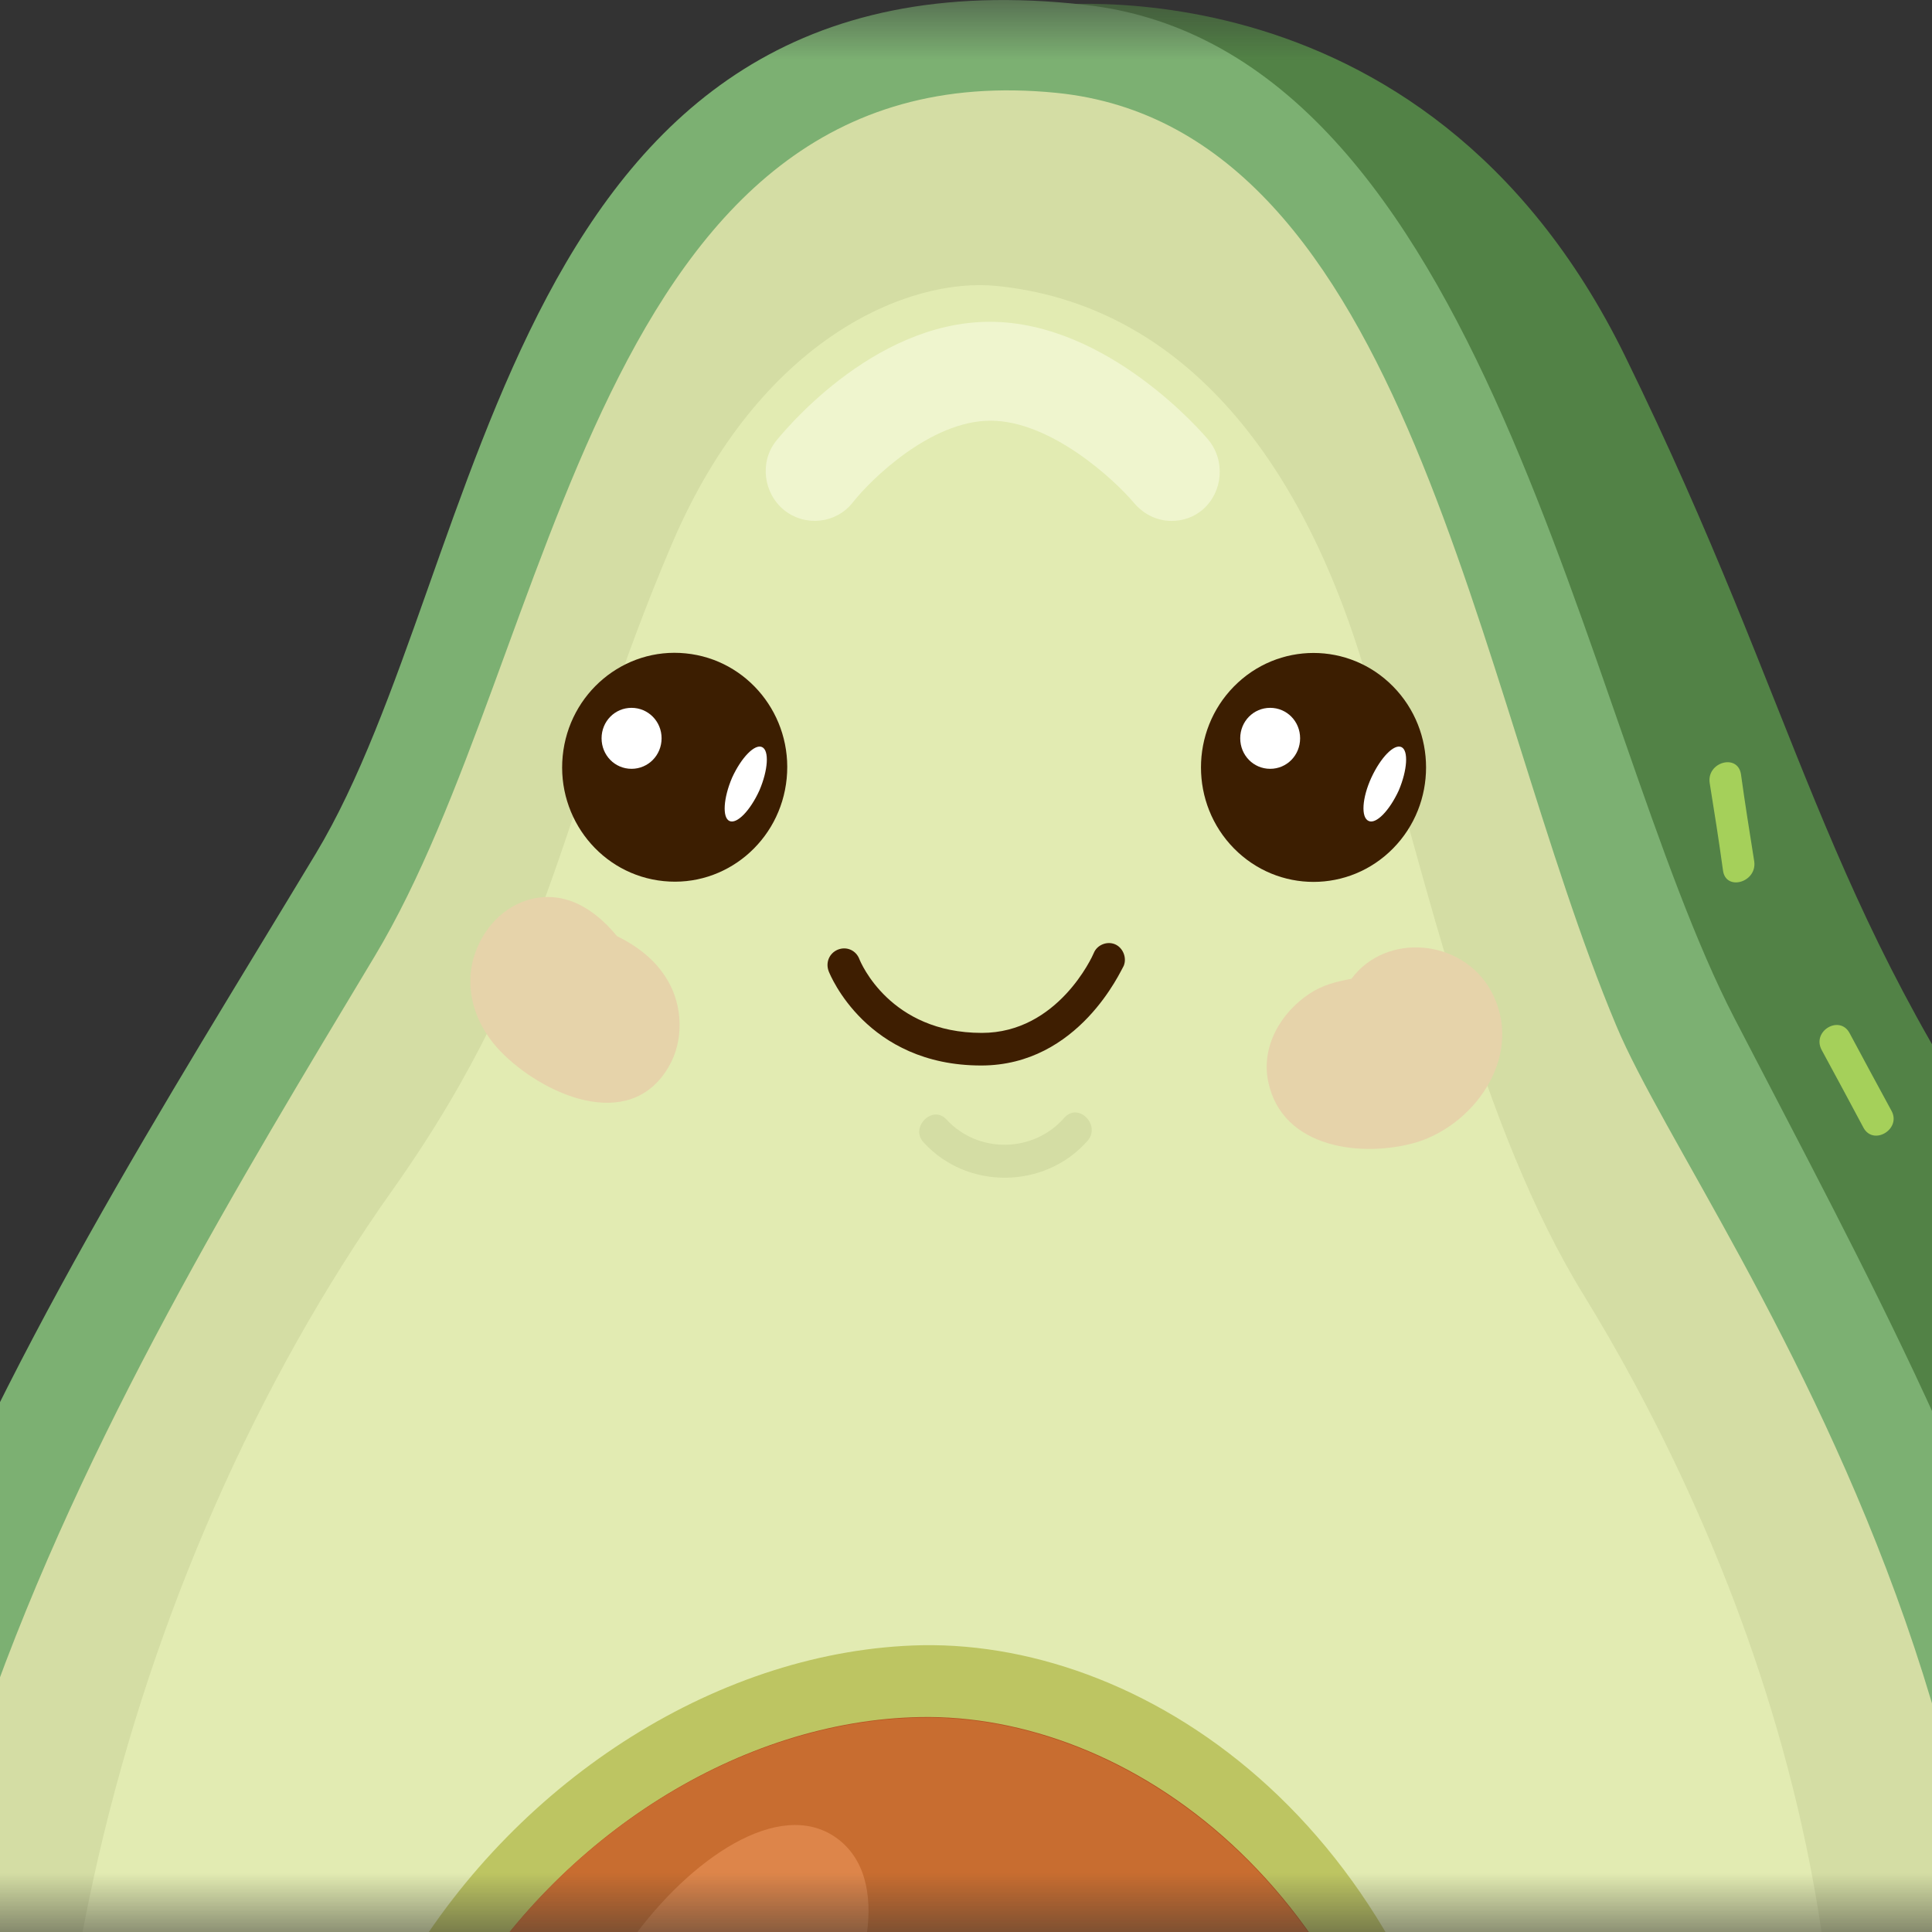 <svg xmlns="http://www.w3.org/2000/svg" width="16" height="16" viewBox="0 0 16 16" fill="none">
  <rect x="0" y="0" width="16" height="16" fill="#333333" stroke="none"/>
  <mask id="mask0_1_2689" style="mask-type:alpha" maskUnits="userSpaceOnUse" x="-9" y="0" width="36" height="16">
    <rect x="-9" width="36" height="16" fill="#D9D9D9"/>
  </mask>
  <g mask="url(#mask0_1_2689)">
    <path d="M8.49 0.062C8.49 0.062 11.782 -0.476 13.459 2.951C14.931 5.957 15.069 7.461 16.817 9.918C18.566 12.374 20.987 16.778 19.216 22.387C17.683 27.244 13.745 29.668 7.657 29.365L8.49 0.062Z" fill="#528246"/>
    <path d="M2.616 7.068C4.05 4.684 4.166 -0.504 8.986 0.04C12.317 0.416 13.095 5.98 14.363 8.431C16.541 12.638 18.841 16.542 16.668 22.779C14.247 29.729 7.718 29.623 6.129 29.398C3.984 29.096 -0.4 27.407 -1.619 21.669C-2.893 15.673 0.135 11.185 2.616 7.068Z" fill="#7CB072"/>
    <path d="M8.749 0.769C11.661 1.061 12.212 5.699 13.387 8.498C14.132 10.277 18.207 15.319 15.825 22.095C13.442 28.871 7.64 28.574 6.488 28.467C4.596 28.299 0.967 27.312 -0.538 21.803C-2.033 16.334 0.879 11.623 3.102 7.921C4.613 5.408 4.916 0.387 8.749 0.769Z" fill="#D4DDA4"/>
    <path d="M3.25 9.856C4.618 7.926 4.662 6.614 5.567 4.499C6.295 2.794 7.53 2.295 8.253 2.368C9.753 2.519 10.773 3.747 11.313 5.593C11.832 7.354 12.256 9.334 13.122 10.736C14.115 12.352 16.051 16.25 14.804 20.519C13.558 24.793 10.227 27.637 6.813 27.104C3.256 26.543 1.475 24.76 0.681 21.175C-0.119 17.585 0.989 13.047 3.25 9.856Z" fill="#E2EBB2"/>
    <path d="M7.635 13.625C9.532 13.592 11.843 15.168 12.312 18.483C12.786 21.792 11.335 23.756 9.681 24.737C7.982 25.741 5.065 25.803 3.455 23.391C1.844 20.979 2.638 17.512 3.366 16.29C4.304 14.719 5.98 13.659 7.635 13.625Z" fill="#BDC562"/>
    <path d="M7.618 14.22C9.322 14.186 11.396 15.605 11.821 18.578C12.245 21.551 10.646 23.497 9.516 24.109C7.96 24.95 5.374 25.062 3.929 22.897C2.484 20.732 3.14 17.709 3.797 16.609C4.629 15.201 6.135 14.248 7.618 14.22Z" fill="#B25321"/>
    <path d="M3.791 16.615C4.629 15.201 6.135 14.253 7.618 14.225C8.727 14.203 9.99 14.797 10.856 16.032C10.922 16.278 10.971 16.536 11.01 16.806C11.435 19.779 9.841 21.742 8.705 22.336C7.596 22.914 4.712 23.273 3.228 21.282C2.787 19.431 3.289 17.456 3.791 16.615Z" fill="#C86D30"/>
    <path d="M6.923 15.218C7.867 15.886 6.113 18.623 5.043 17.933C3.973 17.243 5.98 14.556 6.923 15.218Z" fill="#DD854A"/>
    <path d="M6.515 6.447C6.566 5.926 6.192 5.462 5.679 5.411C5.167 5.359 4.711 5.74 4.66 6.261C4.609 6.782 4.983 7.246 5.496 7.297C6.008 7.349 6.464 6.968 6.515 6.447Z" fill="#3C1E01"/>
    <path d="M4.982 6.114C4.982 5.974 5.092 5.862 5.23 5.862C5.368 5.862 5.479 5.974 5.479 6.114C5.479 6.255 5.368 6.367 5.23 6.367C5.092 6.367 4.982 6.255 4.982 6.114Z" fill="white"/>
    <path d="M6.063 6.44C6.14 6.272 6.251 6.159 6.311 6.187C6.372 6.215 6.361 6.378 6.289 6.546C6.212 6.715 6.102 6.827 6.041 6.799C5.98 6.771 5.991 6.608 6.063 6.44Z" fill="white"/>
    <path d="M11.537 7.026C11.901 6.656 11.901 6.055 11.537 5.685C11.173 5.315 10.583 5.315 10.219 5.685C9.855 6.055 9.855 6.656 10.219 7.026C10.583 7.396 11.173 7.396 11.537 7.026Z" fill="#3C1E01"/>
    <path d="M10.271 6.114C10.271 5.974 10.381 5.862 10.519 5.862C10.657 5.862 10.767 5.974 10.767 6.114C10.767 6.255 10.657 6.367 10.519 6.367C10.381 6.367 10.271 6.255 10.271 6.114Z" fill="white"/>
    <path d="M11.357 6.44C11.435 6.272 11.545 6.159 11.606 6.187C11.666 6.215 11.655 6.378 11.584 6.546C11.506 6.715 11.396 6.827 11.335 6.799C11.269 6.771 11.28 6.608 11.357 6.44Z" fill="white"/>
    <path d="M9.703 4.314C9.587 4.314 9.477 4.264 9.394 4.168C9.234 3.977 8.705 3.484 8.203 3.484C7.707 3.484 7.21 3.972 7.061 4.163C6.923 4.336 6.67 4.365 6.493 4.224C6.322 4.084 6.289 3.826 6.427 3.652C6.46 3.613 7.21 2.665 8.197 2.665C9.179 2.665 9.973 3.602 10.006 3.641C10.15 3.815 10.128 4.073 9.962 4.219C9.885 4.286 9.791 4.314 9.703 4.314Z" fill="#EFF5CE"/>
    <path d="M15.665 9.2C15.549 8.986 15.433 8.773 15.317 8.555C15.235 8.403 15.003 8.538 15.086 8.695C15.201 8.908 15.317 9.121 15.433 9.34C15.516 9.491 15.747 9.351 15.665 9.2Z" fill="#A5D05A"/>
    <path d="M14.528 7.135C14.49 6.894 14.451 6.653 14.418 6.412C14.391 6.238 14.132 6.311 14.159 6.485C14.198 6.726 14.236 6.967 14.269 7.208C14.291 7.382 14.551 7.309 14.528 7.135Z" fill="#A5D05A"/>
    <path d="M8.815 9.256C8.561 9.547 8.104 9.558 7.839 9.272C7.723 9.143 7.53 9.34 7.651 9.463C8.01 9.856 8.655 9.85 9.008 9.446C9.118 9.317 8.931 9.127 8.815 9.256Z" fill="#D4DDA4"/>
    <path d="M12.345 8.201C12.107 7.775 11.479 7.719 11.192 8.106C11.071 8.128 10.955 8.156 10.845 8.229C10.607 8.386 10.442 8.667 10.503 8.958C10.618 9.514 11.286 9.592 11.738 9.458C12.234 9.301 12.631 8.717 12.345 8.201Z" fill="#E6D3AA"/>
    <path d="M5.528 8.117C5.429 7.949 5.28 7.837 5.109 7.752C4.916 7.517 4.662 7.365 4.365 7.455C4.133 7.528 3.968 7.736 3.912 7.971C3.852 8.246 3.956 8.51 4.144 8.706C4.486 9.059 5.208 9.39 5.534 8.841C5.666 8.622 5.655 8.33 5.528 8.117Z" fill="#E6D3AA"/>
    <path d="M8.126 8.824C7.177 8.824 6.874 8.072 6.863 8.044C6.835 7.971 6.868 7.893 6.94 7.864C7.012 7.836 7.089 7.87 7.117 7.943C7.128 7.971 7.37 8.554 8.131 8.554C8.76 8.554 9.047 7.921 9.058 7.893C9.085 7.825 9.168 7.792 9.234 7.82C9.3 7.848 9.334 7.932 9.306 7.999C9.284 8.033 8.936 8.824 8.126 8.824Z" fill="#3E1E01"/>
  </g>
</svg>